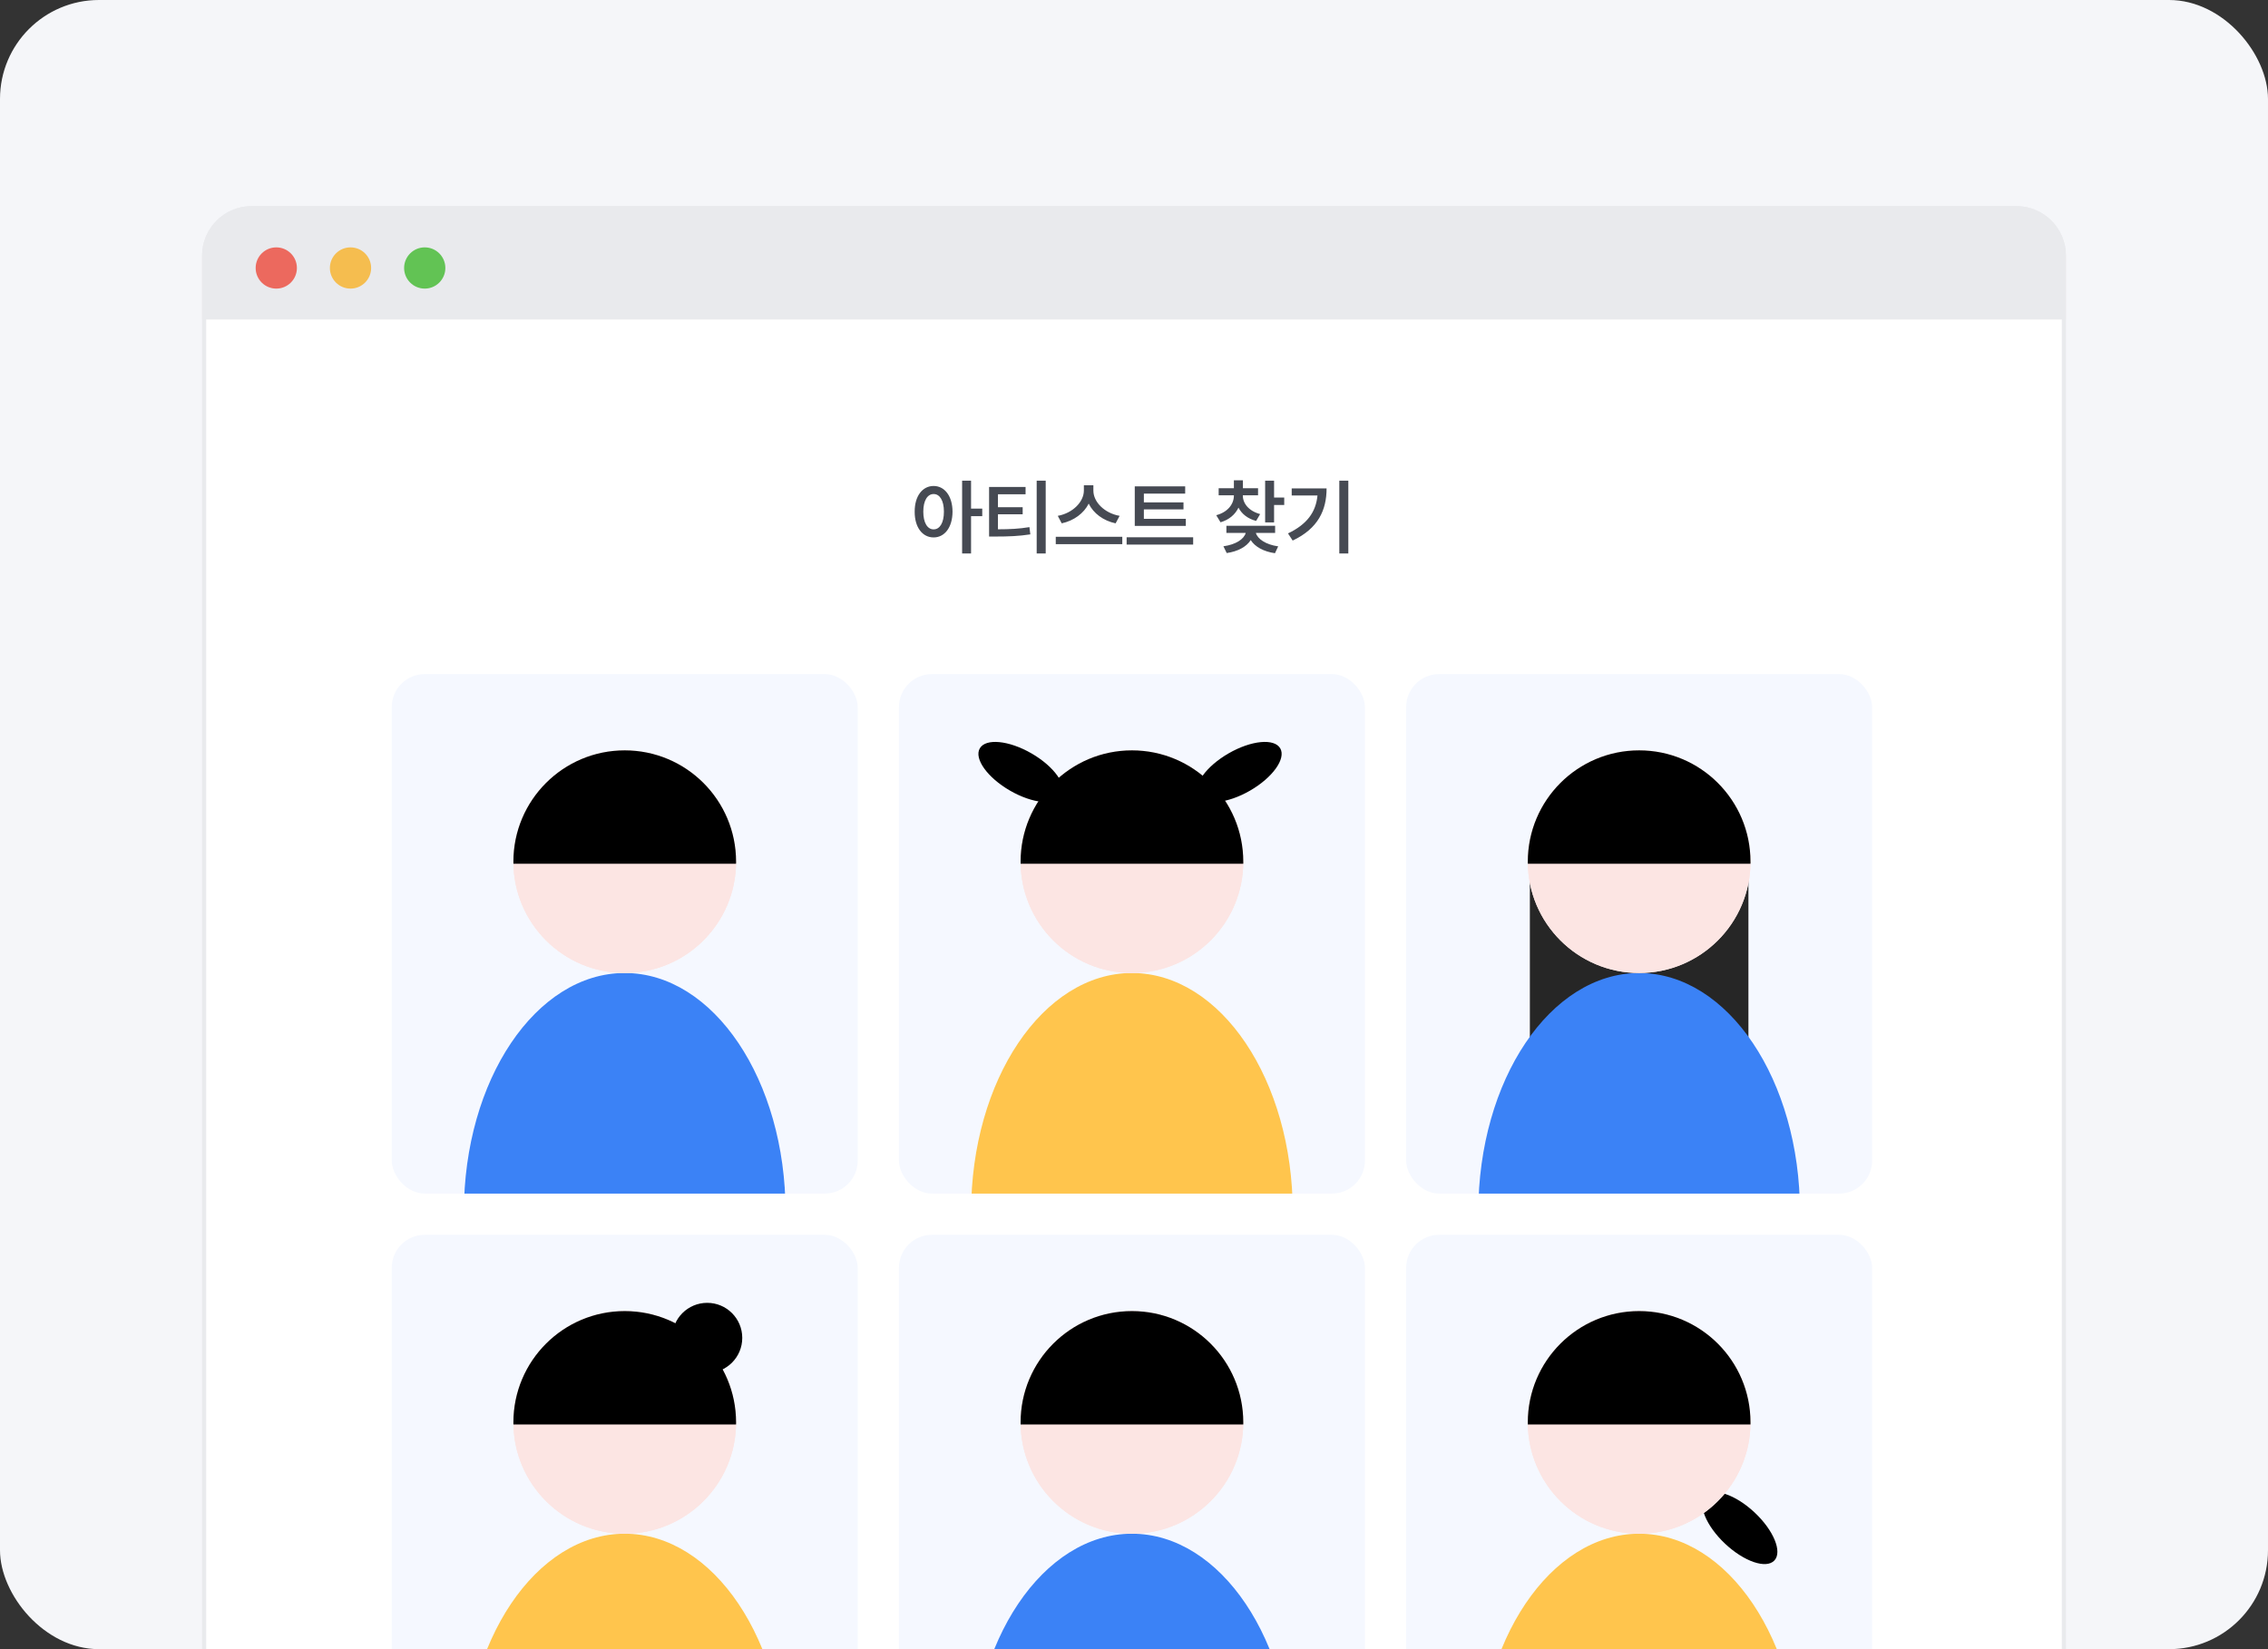 <svg width="550" height="400" viewBox="0 0 550 400" fill="none" xmlns="http://www.w3.org/2000/svg">
<rect x="0" y="0" width="550" height="400" fill="#333333" stroke="none"/>
<g clip-path="url(#clip0_2793_43656)">
<rect width="550" height="400" rx="24" fill="#F5F6F9"/>
<path d="M49.5 62C49.5 55.649 54.649 50.5 61 50.5H489C495.351 50.5 500.5 55.649 500.5 62V413.5H49.5V62Z" fill="white"/>
<path d="M49.5 62C49.5 55.649 54.649 50.5 61 50.5H489C495.351 50.5 500.5 55.649 500.5 62V413.5H49.5V62Z" stroke="#E9EAED"/>
<path d="M49.5 62C49.5 55.649 54.649 50.5 61 50.5H489C495.351 50.5 500.5 55.649 500.5 62V77H49.5V62Z" fill="#E9EAED" stroke="#E9EAED"/>
<path d="M226.404 117.871C229.06 117.871 230.974 120.293 230.993 124.102C230.974 127.949 229.06 130.352 226.404 130.352C223.728 130.352 221.794 127.949 221.814 124.102C221.794 120.293 223.728 117.871 226.404 117.871ZM226.404 119.824C224.919 119.824 223.904 121.406 223.904 124.102C223.904 126.816 224.919 128.398 226.404 128.398C227.907 128.398 228.904 126.816 228.904 124.102C228.904 121.406 227.907 119.824 226.404 119.824ZM235.486 116.582V123.359H238.2V125.195H235.486V134.238H233.318V116.582H235.486ZM248.706 118.105V119.883H242.007V123.027H248.003V124.746H242.007V128.379C244.897 128.369 247.104 128.271 249.643 127.852L249.858 129.609C247.085 130.039 244.604 130.137 241.343 130.137H239.858V118.105H248.706ZM253.589 116.582V134.238H251.401V116.582H253.589ZM265.149 119.004C265.149 121.738 267.825 124.473 271.516 125.117L270.539 126.934C267.58 126.309 265.159 124.521 264.016 122.148C262.844 124.502 260.422 126.299 257.473 126.934L256.516 125.117C260.168 124.453 262.825 121.719 262.844 119.004V117.695H265.149V119.004ZM272.161 130.195V131.992H256.028V130.195H272.161ZM287.568 125.84V127.559H275.186V117.969H287.412V119.727H277.393V121.855H287.002V123.555H277.393V125.84H287.568ZM289.346 130.312V132.09H273.213V130.312H289.346ZM301.392 120.195C301.392 122.09 302.818 123.945 305.591 124.688L304.614 126.348C302.564 125.811 301.118 124.639 300.337 123.125C299.546 124.785 298.062 126.074 295.982 126.68L294.946 124.961C297.739 124.219 299.224 122.266 299.224 120.195V120.137H295.532V118.418H299.224V116.504H301.411V118.418H305.083V120.137H301.392V120.195ZM308.97 116.582V120.684H311.431V122.48H308.97V126.699H306.802V116.582H308.97ZM309.224 127.52V129.258H304.556C304.966 130.723 306.948 132.09 309.966 132.52L309.185 134.18C306.421 133.789 304.331 132.607 303.306 130.996C302.29 132.598 300.22 133.75 297.486 134.141L296.685 132.5C299.712 132.08 301.675 130.762 302.095 129.258H297.407V127.52H309.224ZM326.975 116.582V134.238H324.788V116.582H326.975ZM321.702 118.457C321.702 123.711 319.671 128.184 313.479 131.113L312.346 129.375C316.966 127.178 319.114 124.189 319.495 120.176H313.245V118.457H321.702Z" fill="#464A53"/>
<g clip-path="url(#clip1_2793_43656)">
<rect x="95" y="163.5" width="113" height="126" rx="8" fill="#F5F8FF"/>
<ellipse cx="151.5" cy="294" rx="39" ry="58" fill="#3B82F6"/>
<circle cx="151.5" cy="209" r="27" fill="#FCE5E3"/>
<circle cx="151.5" cy="209" r="27" fill="#FCE5E3"/>
<path fill-rule="evenodd" clip-rule="evenodd" d="M124.505 209.5C124.502 209.334 124.5 209.167 124.5 209C124.5 194.088 136.588 182 151.5 182C166.412 182 178.5 194.088 178.5 209C178.5 209.167 178.498 209.334 178.495 209.5H124.505Z" fill="black"/>
</g>
<g clip-path="url(#clip2_2793_43656)">
<rect x="218" y="163.5" width="113" height="126" rx="8" fill="#F5F8FF"/>
<ellipse cx="274.5" cy="294" rx="39" ry="58" fill="#FFC54D"/>
<circle cx="274.5" cy="209" r="27" fill="#FCE5E3"/>
<circle cx="274.5" cy="209" r="27" fill="#FCE5E3"/>
<path fill-rule="evenodd" clip-rule="evenodd" d="M247.505 209.5C247.502 209.334 247.5 209.167 247.5 209C247.5 194.088 259.588 182 274.5 182C289.412 182 301.5 194.088 301.5 209C301.5 209.167 301.498 209.334 301.495 209.5H247.505Z" fill="black"/>
<ellipse cx="247.537" cy="187.248" rx="11.467" ry="5.212" transform="rotate(-150 247.537 187.248)" fill="black"/>
<ellipse cx="11.467" cy="5.212" rx="11.467" ry="5.212" transform="matrix(0.866 -0.5 -0.5 -0.866 293.212 197.495)" fill="black"/>
</g>
<g clip-path="url(#clip3_2793_43656)">
<rect x="341" y="163.5" width="113" height="126" rx="8" fill="#F5F8FF"/>
<rect x="371" y="209" width="53" height="59" fill="#262626"/>
<ellipse cx="397.5" cy="294" rx="39" ry="58" fill="#3B82F6"/>
<circle cx="397.5" cy="209" r="27" fill="#FCE5E3"/>
<circle cx="397.5" cy="209" r="27" fill="#FCE5E3"/>
<path fill-rule="evenodd" clip-rule="evenodd" d="M370.505 209.5C370.502 209.334 370.5 209.167 370.5 209C370.5 194.088 382.588 182 397.5 182C412.412 182 424.5 194.088 424.5 209C424.5 209.167 424.498 209.334 424.495 209.5H370.505Z" fill="black"/>
</g>
<g clip-path="url(#clip4_2793_43656)">
<rect x="95" y="299.5" width="113" height="126" rx="8" fill="#F5F8FF"/>
<ellipse cx="151.5" cy="430" rx="39" ry="58" fill="#FFC54D"/>
<circle cx="151.5" cy="345" r="27" fill="#FCE5E3"/>
<circle cx="151.5" cy="345" r="27" fill="#FCE5E3"/>
<path fill-rule="evenodd" clip-rule="evenodd" d="M124.505 345.5C124.502 345.334 124.5 345.167 124.5 345C124.5 330.088 136.588 318 151.5 318C166.412 318 178.5 330.088 178.5 345C178.5 345.167 178.498 345.334 178.495 345.5H124.505Z" fill="black"/>
<circle cx="171.5" cy="324.5" r="8.5" fill="black"/>
</g>
<g clip-path="url(#clip5_2793_43656)">
<rect x="218" y="299.5" width="113" height="126" rx="8" fill="#F5F8FF"/>
<ellipse cx="274.5" cy="430" rx="39" ry="58" fill="#3B82F6"/>
<circle cx="274.5" cy="345" r="27" fill="#FCE5E3"/>
<circle cx="274.5" cy="345" r="27" fill="#FCE5E3"/>
<path fill-rule="evenodd" clip-rule="evenodd" d="M247.505 345.5C247.502 345.334 247.5 345.167 247.5 345C247.5 330.088 259.588 318 274.5 318C289.412 318 301.5 330.088 301.5 345C301.5 345.167 301.498 345.334 301.495 345.5H247.505Z" fill="black"/>
</g>
<g clip-path="url(#clip6_2793_43656)">
<rect x="341" y="299.5" width="113" height="126" rx="8" fill="#F5F8FF"/>
<ellipse cx="421.93" cy="370.646" rx="11.467" ry="5.212" transform="rotate(43.157 421.93 370.646)" fill="black"/>
<ellipse cx="397.5" cy="430" rx="39" ry="58" fill="#FFC54D"/>
<circle cx="397.5" cy="345" r="27" fill="#FCE5E3"/>
<circle cx="397.5" cy="345" r="27" fill="#FCE5E3"/>
<path fill-rule="evenodd" clip-rule="evenodd" d="M370.505 345.5C370.502 345.334 370.5 345.167 370.5 345C370.5 330.088 382.588 318 397.5 318C412.412 318 424.5 330.088 424.5 345C424.5 345.167 424.498 345.334 424.495 345.5H370.505Z" fill="black"/>
</g>
<circle cx="67" cy="65" r="5" fill="#EC695E"/>
<circle cx="85" cy="65" r="5" fill="#F5BD4F"/>
<circle cx="103" cy="65" r="5" fill="#62C354"/>
</g>
<defs>
<clipPath id="clip0_2793_43656">
<rect width="550" height="400" rx="24" fill="white"/>
</clipPath>
<clipPath id="clip1_2793_43656">
<rect width="113" height="126" fill="white" transform="translate(95 163.5)"/>
</clipPath>
<clipPath id="clip2_2793_43656">
<rect width="113" height="126" fill="white" transform="translate(218 163.5)"/>
</clipPath>
<clipPath id="clip3_2793_43656">
<rect width="113" height="126" fill="white" transform="translate(341 163.5)"/>
</clipPath>
<clipPath id="clip4_2793_43656">
<rect width="113" height="126" fill="white" transform="translate(95 299.5)"/>
</clipPath>
<clipPath id="clip5_2793_43656">
<rect width="113" height="126" fill="white" transform="translate(218 299.5)"/>
</clipPath>
<clipPath id="clip6_2793_43656">
<rect width="113" height="126" fill="white" transform="translate(341 299.5)"/>
</clipPath>
</defs>
</svg>
